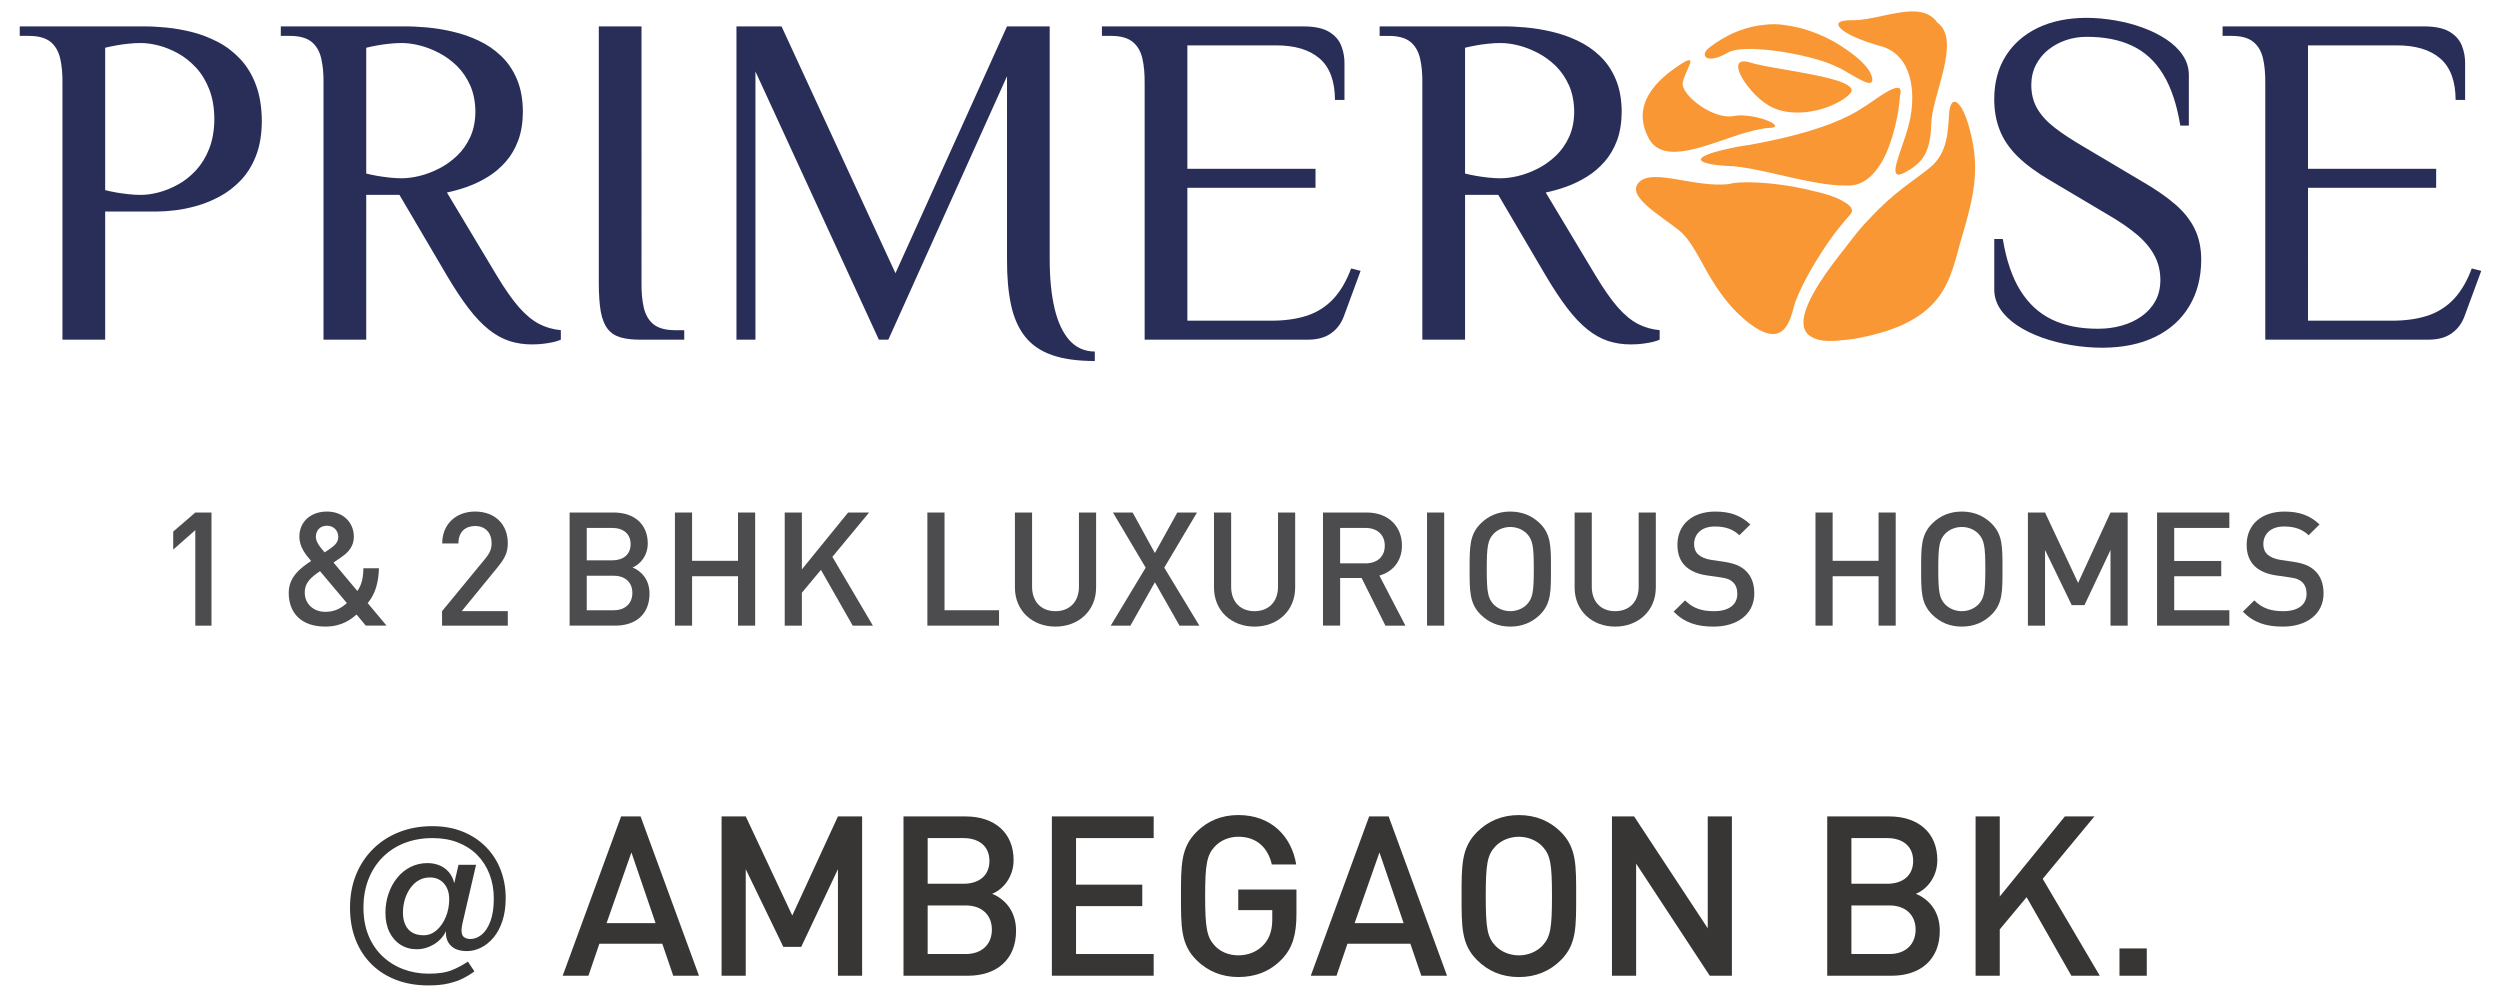 <?xml version="1.0" encoding="utf-8"?>
<!-- Generator: Adobe Illustrator 15.0.0, SVG Export Plug-In . SVG Version: 6.00 Build 0)  -->
<!DOCTYPE svg PUBLIC "-//W3C//DTD SVG 1.1//EN" "http://www.w3.org/Graphics/SVG/1.1/DTD/svg11.dtd">
<svg version="1.1" id="Layer_1" xmlns="http://www.w3.org/2000/svg" xmlns:xlink="http://www.w3.org/1999/xlink" x="0px" y="0px"
	 width="219px" height="88.333px" viewBox="0 0 219 88.333" enable-background="new 0 0 219 88.333" xml:space="preserve">
<g>
	<path fill-rule="evenodd" clip-rule="evenodd" fill="#F89734" d="M152.769,10.119c-0.322-0.04-0.604,0-0.887,0.041
		c-1.814,0.363-4.638-1.855-4.477-2.904c0.161-1.048,1.613-2.823-0.322-1.532c-1.937,1.291-4.275,3.428-2.622,6.453
		c1.291,2.258,4.921,0.564,7.945-0.403c0.928-0.282,1.814-0.524,2.541-0.564C156.479,11.168,154.503,10.2,152.769,10.119
		 M151.438,16.128c-2.984,0.323-6.574-1.371-7.824-0.202c-1.29,1.25,1.896,2.944,3.59,4.355c0.887,0.766,1.572,2.178,2.46,3.75
		c0.766,1.291,1.693,2.702,3.104,3.912c1.896,1.613,2.944,1.573,3.59,0.806c0.363-0.443,0.604-1.129,0.766-1.814
		c0.404-1.533,1.977-4.315,3.59-6.493c0.484-0.605,0.928-1.17,1.371-1.654c0.363-0.403,0.04-0.807-0.726-1.21
		c-0.564-0.323-1.412-0.605-2.339-0.806c-2.42-0.646-5.606-0.968-7.219-0.726C151.681,16.088,151.56,16.088,151.438,16.128z
		 M159.947,23.952c-1.613,2.339-2.782,4.718-1.25,5.565c0.524,0.323,1.411,0.444,2.662,0.282c0.322,0,0.686-0.081,1.089-0.121
		c8.267-1.452,8.348-5.445,9.437-8.994c1.049-3.549,1.492-5.767,0.807-8.751c-0.646-2.984-1.734-3.872-1.936-2.137
		c-0.121,1.452-0.041,3.589-1.734,4.92c-1.371,1.129-3.105,2.097-5.283,4.477c-0.483,0.484-0.968,1.048-1.492,1.734
		C161.561,21.815,160.714,22.863,159.947,23.952z M152.164,12.862c-5.041,1.008-3.146,1.573-0.564,1.694c0.081,0,0.121,0,0.202,0
		c1.976,0.161,4.799,1.008,7.38,1.452c0.887,0.162,1.733,0.242,2.5,0.242c0.121,0,0.242,0,0.363,0
		c1.21-0.041,2.138-0.928,2.822-2.097c1.009-1.815,1.492-4.355,1.573-5.808c0.121-0.403,0.04-0.605-0.161-0.645
		c-0.484-0.081-1.613,0.726-2.541,1.371c-0.161,0.121-0.363,0.242-0.564,0.363c-0.646,0.443-1.573,0.927-2.823,1.411
		c-1.693,0.646-3.992,1.291-7.138,1.855C152.81,12.741,152.486,12.821,152.164,12.862z M162.367,1.771c-0.081,0-0.161,0-0.201,0
		c-1.613,0-1.371,0.605-0.081,1.291c0.564,0.282,1.371,0.604,2.339,0.887c0.081,0.04,0.161,0.04,0.282,0.081
		c0.969,0.242,1.613,0.807,2.057,1.492c1.009,1.613,0.848,3.992,0.404,5.565c-0.605,2.258-2.018,4.92-0.323,4.033
		c1.653-0.887,2.259-1.814,2.339-4.315c0.081-2.541,2.662-7.3,0.524-8.832c-0.443-0.646-1.129-0.928-1.936-0.968
		c-0.847-0.04-1.815,0.162-2.783,0.363C164.062,1.57,163.134,1.771,162.367,1.771z M153.777,5.603
		c-0.161-0.04-0.322-0.081-0.443-0.121c-1.653-0.524-1.17,0.968-0.04,2.299c0.483,0.605,1.129,1.169,1.773,1.533
		c1.613,0.887,3.993,0.605,5.646-0.202c0.524-0.242,0.968-0.524,1.29-0.847c0.484-0.443,0.041-0.807-0.847-1.129
		C159.343,6.49,155.632,6.046,153.777,5.603z M154.544,2.175c-2.501,0.242-4.275,1.572-4.88,2.057
		c-0.767,0.645-0.161,1.412,1.572,0.444c0.565-0.363,1.613-0.444,2.823-0.363c2.379,0.121,5.363,0.847,6.573,1.412
		c0.242,0.121,0.524,0.242,0.767,0.363c0.968,0.565,1.814,1.089,2.258,1.169c0.202,0.041,0.363-0.04,0.363-0.282
		c0-0.161-0.08-0.363-0.161-0.564c-0.322-0.646-1.089-1.371-2.097-2.057c-1.452-1.048-3.429-1.896-5.283-2.138
		C155.794,2.094,155.148,2.094,154.544,2.175z"/>
	<path fill="#292E59" d="M194.698,2.312v0.832h0.831c0.825,0.007,1.441,0.18,1.864,0.527c0.423,0.34,0.699,0.825,0.846,1.441
		c0.146,0.624,0.207,1.352,0.2,2.19v22.453h14.345c0.832-0.007,1.497-0.201,2.01-0.575c0.513-0.367,0.881-0.873,1.109-1.504
		l1.455-3.95l-0.832-0.208c-0.408,1.102-0.928,1.989-1.552,2.661c-0.631,0.672-1.394,1.165-2.301,1.469
		c-0.901,0.298-1.976,0.451-3.216,0.444h-7.276V16.449h11.227v-1.663h-11.227V3.975h7.734c1.67-0.007,2.952,0.374,3.846,1.144
		s1.345,1.982,1.352,3.638h0.831V5.639c0.015-0.568-0.076-1.102-0.27-1.601c-0.188-0.506-0.541-0.915-1.054-1.233
		s-1.247-0.485-2.211-0.492H194.698z M192.827,22.769c0-1.012-0.181-1.913-0.555-2.682c-0.367-0.776-0.929-1.497-1.691-2.162
		c-0.762-0.658-1.732-1.338-2.91-2.017l-5.114-3.036c-1.012-0.589-1.864-1.144-2.543-1.67c-0.687-0.527-1.206-1.095-1.553-1.691
		c-0.347-0.596-0.52-1.296-0.52-2.086c0.007-0.645,0.139-1.227,0.408-1.746c0.264-0.513,0.624-0.957,1.082-1.324
		c0.457-0.361,0.97-0.645,1.545-0.838c0.575-0.194,1.171-0.291,1.788-0.291c1.553-0.007,2.883,0.249,3.998,0.776
		c1.123,0.527,2.031,1.358,2.73,2.509c0.7,1.144,1.199,2.64,1.504,4.491h0.748V6.553c-0.007-0.624-0.187-1.199-0.54-1.719
		c-0.347-0.52-0.832-0.984-1.435-1.386c-0.609-0.402-1.296-0.749-2.065-1.026c-0.769-0.284-1.58-0.492-2.425-0.637
		c-0.846-0.146-1.685-0.222-2.516-0.222c-1.629,0.007-3.05,0.298-4.255,0.88c-1.206,0.582-2.135,1.4-2.8,2.453
		s-1.005,2.301-1.012,3.735c-0.007,1.019,0.152,1.94,0.479,2.758c0.318,0.825,0.838,1.587,1.552,2.301
		c0.721,0.707,1.663,1.407,2.834,2.093l5.114,3.036c1.012,0.589,1.857,1.171,2.537,1.746c0.679,0.575,1.185,1.185,1.524,1.83
		c0.347,0.645,0.513,1.365,0.513,2.162c-0.007,0.686-0.152,1.296-0.443,1.822c-0.298,0.527-0.693,0.97-1.206,1.331
		c-0.506,0.354-1.081,0.631-1.732,0.811c-0.651,0.187-1.345,0.277-2.065,0.277c-1.552,0.007-2.896-0.256-4.033-0.797
		s-2.064-1.393-2.786-2.55c-0.72-1.158-1.233-2.661-1.538-4.512h-0.748v4.449c0.007,0.624,0.193,1.199,0.555,1.726
		c0.36,0.527,0.852,0.991,1.476,1.407c0.631,0.416,1.345,0.762,2.155,1.053s1.663,0.506,2.571,0.658
		c0.9,0.153,1.809,0.229,2.723,0.229c1.795-0.007,3.341-0.326,4.63-0.957s2.279-1.524,2.966-2.675
		C192.466,25.687,192.819,24.328,192.827,22.769z M135.405,24.141c0.673,1.137,1.304,2.093,1.899,2.869
		c0.596,0.776,1.185,1.4,1.767,1.857c0.582,0.464,1.179,0.797,1.802,1.005c0.624,0.201,1.296,0.305,2.017,0.298
		c0.354,0,0.687-0.021,1.02-0.063c0.325-0.042,0.616-0.09,0.873-0.153c0.263-0.062,0.457-0.131,0.603-0.201v-0.832
		c-0.686-0.063-1.323-0.243-1.905-0.547c-0.59-0.305-1.179-0.797-1.774-1.469c-0.589-0.679-1.233-1.601-1.934-2.765l-4.366-7.276
		c0.59-0.125,1.192-0.291,1.81-0.513c0.616-0.222,1.213-0.513,1.788-0.866s1.095-0.797,1.552-1.317
		c0.457-0.52,0.825-1.143,1.095-1.864c0.264-0.72,0.402-1.552,0.409-2.508c-0.007-1.109-0.181-2.058-0.526-2.862
		c-0.34-0.811-0.805-1.483-1.387-2.037c-0.575-0.548-1.233-0.998-1.961-1.337c-0.728-0.347-1.476-0.603-2.252-0.783
		c-0.783-0.187-1.539-0.305-2.273-0.374c-0.734-0.063-1.399-0.097-1.995-0.09h-10.811v0.832h0.831
		c0.825,0.007,1.441,0.18,1.864,0.52c0.423,0.347,0.7,0.832,0.846,1.448c0.146,0.624,0.215,1.352,0.2,2.19v22.453h3.743V17.073h2.91
		L135.405,24.141z M131.456,15.617c-0.354,0-0.714-0.021-1.088-0.062c-0.375-0.042-0.735-0.09-1.081-0.152
		c-0.354-0.063-0.666-0.132-0.949-0.201V4.183c0.283-0.069,0.596-0.139,0.949-0.201c0.346-0.062,0.706-0.118,1.081-0.152
		c0.374-0.042,0.734-0.062,1.088-0.062c0.464,0,0.983,0.069,1.545,0.208c0.568,0.139,1.137,0.361,1.712,0.659s1.095,0.679,1.58,1.15
		c0.478,0.479,0.866,1.046,1.157,1.705c0.291,0.665,0.443,1.434,0.45,2.308c-0.007,0.832-0.159,1.566-0.45,2.204
		c-0.291,0.638-0.68,1.185-1.157,1.643c-0.485,0.457-1.005,0.832-1.58,1.123s-1.144,0.506-1.712,0.645
		C132.439,15.548,131.92,15.617,131.456,15.617z M96.529,2.312v0.832h0.831c0.825,0.007,1.442,0.18,1.865,0.527
		c0.422,0.34,0.699,0.825,0.845,1.441c0.146,0.624,0.208,1.352,0.201,2.19v22.453h14.345c0.832-0.007,1.497-0.201,2.01-0.575
		c0.513-0.367,0.88-0.873,1.108-1.504l1.456-3.95l-0.832-0.208c-0.409,1.102-0.929,1.989-1.553,2.661
		c-0.63,0.672-1.393,1.165-2.301,1.469c-0.9,0.298-1.975,0.451-3.215,0.444h-7.276V16.449h11.227v-1.663h-11.227V3.975h7.733
		c1.67-0.007,2.952,0.374,3.846,1.144c0.895,0.77,1.345,1.982,1.352,3.638h0.832V5.639c0.014-0.568-0.076-1.102-0.271-1.601
		c-0.187-0.506-0.54-0.915-1.053-1.233s-1.248-0.485-2.211-0.492H96.529z M95.905,30.794c-0.9-0.007-1.643-0.34-2.225-0.991
		c-0.582-0.658-1.019-1.587-1.303-2.799c-0.284-1.206-0.423-2.647-0.423-4.317V2.312h-3.741l-9.771,21.621L68.463,2.312h-3.95
		v27.442h1.664V6.262l10.811,23.492h0.831L88.214,6.678v16.008c-0.008,1.559,0.11,2.896,0.353,4.026
		c0.243,1.129,0.658,2.058,1.233,2.778c0.576,0.728,1.365,1.269,2.363,1.615c0.991,0.347,2.246,0.52,3.742,0.52V30.794z
		 M52.455,24.765c0,1.033,0.056,1.878,0.174,2.537c0.124,0.651,0.325,1.157,0.609,1.518c0.277,0.36,0.665,0.603,1.144,0.742
		c0.485,0.138,1.088,0.201,1.815,0.194h3.742v-0.832h-0.831c-0.825-0.007-1.441-0.18-1.865-0.52
		c-0.422-0.346-0.699-0.831-0.845-1.448c-0.146-0.624-0.215-1.352-0.201-2.19V2.312h-3.742V24.765z M39.15,24.141
		c0.672,1.137,1.303,2.093,1.898,2.869c0.597,0.776,1.186,1.4,1.767,1.857c0.583,0.464,1.179,0.797,1.802,1.005
		c0.624,0.201,1.296,0.305,2.017,0.298c0.354,0,0.687-0.021,1.02-0.063c0.325-0.042,0.616-0.09,0.873-0.153
		c0.263-0.062,0.457-0.131,0.603-0.201v-0.832c-0.686-0.063-1.323-0.243-1.905-0.547c-0.59-0.305-1.179-0.797-1.774-1.469
		c-0.589-0.679-1.233-1.601-1.934-2.765l-4.365-7.276c0.589-0.125,1.191-0.291,1.809-0.513c0.616-0.222,1.213-0.513,1.788-0.866
		s1.095-0.797,1.552-1.317c0.458-0.52,0.825-1.143,1.095-1.864c0.264-0.72,0.402-1.552,0.409-2.508
		c-0.007-1.109-0.181-2.058-0.526-2.862c-0.34-0.811-0.805-1.483-1.387-2.037c-0.575-0.548-1.233-0.998-1.961-1.337
		c-0.728-0.347-1.476-0.603-2.252-0.783c-0.783-0.187-1.538-0.305-2.273-0.374c-0.734-0.063-1.399-0.097-1.995-0.09H24.598v0.832
		h0.831c0.825,0.007,1.441,0.18,1.864,0.52c0.423,0.347,0.7,0.832,0.846,1.448c0.146,0.624,0.215,1.352,0.2,2.19v22.453h3.743
		V17.073h2.91L39.15,24.141z M35.2,15.617c-0.354,0-0.714-0.021-1.088-0.062c-0.374-0.042-0.734-0.09-1.081-0.152
		c-0.354-0.063-0.665-0.132-0.949-0.201V4.183c0.284-0.069,0.596-0.139,0.949-0.201c0.347-0.062,0.707-0.118,1.081-0.152
		c0.374-0.042,0.734-0.062,1.088-0.062c0.464,0,0.984,0.069,1.545,0.208c0.568,0.139,1.137,0.361,1.712,0.659s1.095,0.679,1.58,1.15
		c0.479,0.479,0.866,1.046,1.157,1.705c0.291,0.665,0.443,1.434,0.451,2.308c-0.008,0.832-0.16,1.566-0.451,2.204
		c-0.291,0.638-0.679,1.185-1.157,1.643c-0.485,0.457-1.005,0.832-1.58,1.123s-1.144,0.506-1.712,0.645
		C36.185,15.548,35.664,15.617,35.2,15.617z M9.213,18.528h4.574c0.388,0,0.88-0.027,1.469-0.097
		c0.596-0.063,1.233-0.194,1.92-0.381c0.686-0.187,1.365-0.464,2.044-0.825c0.673-0.354,1.289-0.825,1.851-1.407
		s1.012-1.296,1.345-2.148c0.339-0.853,0.512-1.871,0.52-3.042c-0.008-1.241-0.181-2.314-0.527-3.215
		c-0.339-0.901-0.804-1.656-1.386-2.266c-0.575-0.61-1.233-1.109-1.961-1.483c-0.728-0.375-1.476-0.666-2.252-0.859
		c-0.783-0.194-1.538-0.326-2.273-0.395c-0.734-0.069-1.399-0.104-1.995-0.097H1.729v0.832h0.832c0.825,0.007,1.441,0.18,1.864,0.52
		C4.848,4.01,5.124,4.495,5.271,5.112c0.146,0.624,0.214,1.352,0.2,2.19v22.453h3.742V18.528z M12.331,17.073
		c-0.353,0-0.713-0.021-1.088-0.063c-0.374-0.042-0.734-0.09-1.081-0.152c-0.354-0.063-0.665-0.132-0.949-0.201V4.183
		c0.284-0.069,0.596-0.139,0.949-0.201c0.347-0.062,0.707-0.118,1.081-0.152c0.375-0.042,0.735-0.062,1.088-0.062
		c0.465,0,0.984,0.069,1.546,0.214c0.568,0.139,1.137,0.375,1.712,0.687c0.575,0.318,1.095,0.734,1.58,1.254
		c0.478,0.513,0.866,1.144,1.157,1.892c0.291,0.741,0.443,1.608,0.45,2.605c-0.007,0.998-0.159,1.864-0.45,2.606
		c-0.291,0.741-0.68,1.372-1.157,1.892c-0.485,0.52-1.005,0.936-1.58,1.248c-0.575,0.319-1.144,0.547-1.712,0.693
		C13.315,17.003,12.796,17.073,12.331,17.073z"/>
	<polygon fill="#4C4C4E" points="18.527,54.806 18.527,44.897 17.108,44.897 15.174,46.567 15.174,48.14 17.108,46.441 
		17.108,54.806 	"/>
	<path fill="#4C4C4E" d="M29.634,47.041c0,0.459-0.334,0.765-0.724,1.029c0,0-0.32,0.223-0.474,0.32
		c-0.501-0.585-0.766-0.961-0.766-1.364c0-0.557,0.362-0.974,0.975-0.974C29.23,46.052,29.634,46.484,29.634,47.041 M30.386,52.83
		c-0.654,0.584-1.225,0.766-1.894,0.766c-1.029,0-1.795-0.696-1.795-1.684c0-0.92,0.612-1.379,1.336-1.879L30.386,52.83z
		 M33.864,54.806l-1.656-1.977c0.668-0.779,0.946-1.781,0.988-3.048h-1.363c-0.015,0.904-0.167,1.476-0.529,1.99l-2.088-2.491
		c0.237-0.167,0.724-0.501,0.724-0.501c0.627-0.432,1.058-0.975,1.058-1.754c0-1.267-0.945-2.213-2.352-2.213
		c-1.475,0-2.422,0.933-2.422,2.199c0,0.919,0.585,1.614,1.03,2.13c-0.975,0.64-1.962,1.419-1.962,2.797
		c0,1.795,1.141,2.951,3.2,2.951c1.503,0,2.311-0.683,2.742-1.059l0.808,0.975H33.864z"/>
	<path fill="#4C4C4E" d="M55.241,47.666c0,0.92-0.654,1.42-1.614,1.42H51.4v-2.839h2.227C54.587,46.247,55.241,46.748,55.241,47.666
		 M55.395,51.939c0,0.877-0.585,1.518-1.628,1.518H51.4v-3.021h2.366C54.81,50.436,55.395,51.062,55.395,51.939z M56.897,52.008
		c0-1.253-0.724-1.989-1.489-2.296c0.668-0.265,1.336-1.03,1.336-2.102c0-1.67-1.155-2.714-2.992-2.714h-3.854v9.909h4.008
		C55.659,54.806,56.897,53.832,56.897,52.008z"/>
	<polygon fill="#4C4C4E" points="66.152,54.806 66.152,44.897 64.649,44.897 64.649,49.127 60.627,49.127 60.627,44.897 
		59.124,44.897 59.124,54.806 60.627,54.806 60.627,50.478 64.649,50.478 64.649,54.806 	"/>
	<polygon fill="#4C4C4E" points="76.465,54.806 72.916,48.78 76.132,44.897 74.294,44.897 70.244,49.879 70.244,44.897 
		68.741,44.897 68.741,54.806 70.244,54.806 70.244,51.925 71.914,49.921 74.698,54.806 	"/>
	<polygon fill="#4C4C4E" points="87.516,54.806 87.516,53.457 82.741,53.457 82.741,44.897 81.238,44.897 81.238,54.806 	"/>
	<path fill="#4C4C4E" d="M96.019,51.466v-6.569h-1.503v6.499c0,1.322-0.821,2.143-2.06,2.143s-2.046-0.82-2.046-2.143v-6.499h-1.503
		v6.569c0,2.045,1.531,3.424,3.549,3.424C94.475,54.89,96.019,53.511,96.019,51.466"/>
	<polygon fill="#4C4C4E" points="105.065,54.806 101.989,49.726 104.856,44.897 103.131,44.897 101.168,48.446 99.22,44.897 
		97.494,44.897 100.361,49.726 97.3,54.806 99.025,54.806 101.168,51.006 103.325,54.806 	"/>
	<path fill="#4C4C4E" d="M113.457,51.466v-6.569h-1.503v6.499c0,1.322-0.821,2.143-2.06,2.143c-1.239,0-2.046-0.82-2.046-2.143
		v-6.499h-1.503v6.569c0,2.045,1.53,3.424,3.549,3.424C111.912,54.89,113.457,53.511,113.457,51.466"/>
	<path fill="#4C4C4E" d="M121.307,47.805c0,0.975-0.683,1.545-1.685,1.545h-2.227v-3.104h2.227
		C120.624,46.247,121.307,46.832,121.307,47.805 M123.115,54.806l-2.282-4.385c1.113-0.306,1.977-1.211,1.977-2.63
		c0-1.685-1.197-2.895-3.076-2.895h-3.841v9.909h1.503V50.63h1.879l2.088,4.176H123.115z"/>
	<rect x="125.009" y="44.897" fill="#4C4C4E" width="1.503" height="9.909"/>
	<path fill="#4C4C4E" d="M134.361,49.851c0,1.99-0.098,2.547-0.585,3.076c-0.348,0.375-0.891,0.611-1.476,0.611
		c-0.584,0-1.127-0.236-1.475-0.611c-0.487-0.529-0.585-1.086-0.585-3.076s0.098-2.547,0.585-3.076
		c0.348-0.375,0.891-0.611,1.475-0.611c0.585,0,1.128,0.236,1.476,0.611C134.264,47.304,134.361,47.861,134.361,49.851
		 M135.864,49.851c0-1.906,0.027-3.006-0.946-3.98c-0.683-0.682-1.559-1.058-2.617-1.058c-1.058,0-1.92,0.376-2.603,1.058
		c-0.974,0.975-0.96,2.074-0.96,3.98s-0.014,3.006,0.96,3.98c0.683,0.682,1.545,1.059,2.603,1.059c1.059,0,1.935-0.377,2.617-1.059
		C135.892,52.857,135.864,51.757,135.864,49.851z"/>
	<path fill="#4C4C4E" d="M145.05,51.466v-6.569h-1.503v6.499c0,1.322-0.821,2.143-2.06,2.143c-1.239,0-2.047-0.82-2.047-2.143
		v-6.499h-1.503v6.569c0,2.045,1.531,3.424,3.55,3.424C143.505,54.89,145.05,53.511,145.05,51.466"/>
	<path fill="#4C4C4E" d="M153.678,51.98c0-0.849-0.265-1.559-0.807-2.031c-0.418-0.375-0.933-0.599-1.851-0.738l-1.128-0.166
		c-0.459-0.07-0.862-0.237-1.113-0.459c-0.265-0.237-0.376-0.557-0.376-0.92c0-0.876,0.641-1.545,1.81-1.545
		c0.835,0,1.545,0.182,2.157,0.767l0.96-0.946c-0.849-0.793-1.768-1.128-3.075-1.128c-2.061,0-3.313,1.183-3.313,2.909
		c0,0.807,0.236,1.434,0.724,1.893c0.431,0.404,1.071,0.682,1.879,0.793l1.169,0.168c0.584,0.083,0.835,0.18,1.086,0.416
		c0.264,0.237,0.389,0.6,0.389,1.031c0,0.959-0.751,1.516-2.045,1.516c-1.017,0-1.81-0.222-2.533-0.945l-1.002,0.988
		c0.946,0.96,2.018,1.309,3.507,1.309C152.188,54.89,153.678,53.804,153.678,51.98"/>
	<polygon fill="#4C4C4E" points="166.064,54.806 166.064,44.897 164.562,44.897 164.562,49.127 160.539,49.127 160.539,44.897 
		159.036,44.897 159.036,54.806 160.539,54.806 160.539,50.478 164.562,50.478 164.562,54.806 	"/>
	<path fill="#4C4C4E" d="M173.914,49.851c0,1.99-0.098,2.547-0.585,3.076c-0.348,0.375-0.891,0.611-1.476,0.611
		c-0.584,0-1.127-0.236-1.475-0.611c-0.487-0.529-0.585-1.086-0.585-3.076s0.098-2.547,0.585-3.076
		c0.348-0.375,0.891-0.611,1.475-0.611c0.585,0,1.128,0.236,1.476,0.611C173.816,47.304,173.914,47.861,173.914,49.851
		 M175.417,49.851c0-1.906,0.027-3.006-0.946-3.98c-0.683-0.682-1.559-1.058-2.617-1.058c-1.058,0-1.92,0.376-2.603,1.058
		c-0.974,0.975-0.96,2.074-0.96,3.98s-0.014,3.006,0.96,3.98c0.683,0.682,1.545,1.059,2.603,1.059c1.059,0,1.935-0.377,2.617-1.059
		C175.444,52.857,175.417,51.757,175.417,49.851z"/>
	<polygon fill="#4C4C4E" points="186.384,54.806 186.384,44.897 184.88,44.897 182.042,51.062 179.146,44.897 177.644,44.897 
		177.644,54.806 179.146,54.806 179.146,48.181 181.484,53.01 182.599,53.01 184.88,48.181 184.88,54.806 	"/>
	<polygon fill="#4C4C4E" points="195.291,54.806 195.291,53.457 190.461,53.457 190.461,50.478 194.581,50.478 194.581,49.142 
		190.461,49.142 190.461,46.247 195.291,46.247 195.291,44.897 188.958,44.897 188.958,54.806 	"/>
	<path fill="#4C4C4E" d="M203.544,51.98c0-0.849-0.265-1.559-0.808-2.031c-0.417-0.375-0.933-0.599-1.851-0.738l-1.128-0.166
		c-0.459-0.07-0.862-0.237-1.113-0.459c-0.265-0.237-0.376-0.557-0.376-0.92c0-0.876,0.641-1.545,1.81-1.545
		c0.835,0,1.545,0.182,2.157,0.767l0.96-0.946c-0.849-0.793-1.768-1.128-3.075-1.128c-2.061,0-3.313,1.183-3.313,2.909
		c0,0.807,0.236,1.434,0.724,1.893c0.432,0.404,1.071,0.682,1.879,0.793l1.169,0.168c0.585,0.083,0.835,0.18,1.086,0.416
		c0.264,0.237,0.39,0.6,0.39,1.031c0,0.959-0.752,1.516-2.046,1.516c-1.017,0-1.81-0.222-2.533-0.945l-1.002,0.988
		c0.946,0.96,2.018,1.309,3.507,1.309C202.055,54.89,203.544,53.804,203.544,51.98"/>
	<path fill="#4C4C4E" d="M44.483,54.806v-1.268h-4.036l3.104-3.799c0.612-0.752,0.933-1.266,0.933-2.143
		c0-1.713-1.169-2.784-2.867-2.784c-1.684,0-2.881,1.114-2.881,2.798h1.42c0-1.113,0.71-1.531,1.461-1.531
		c0.919,0,1.447,0.612,1.447,1.504c0,0.5-0.152,0.862-0.528,1.321l-3.813,4.634v1.268H44.483z"/>
	<path fill="#383535" d="M37.112,81.929c0.414,0,0.789-0.145,1.127-0.434s0.607-0.676,0.809-1.16
		c0.202-0.484,0.303-1.01,0.303-1.576c0-0.381-0.071-0.713-0.213-0.996s-0.337-0.504-0.588-0.662
		c-0.25-0.158-0.545-0.236-0.882-0.236c-0.359,0-0.684,0.081-0.972,0.244c-0.289,0.164-0.537,0.391-0.743,0.679
		c-0.207,0.288-0.368,0.618-0.482,0.987c-0.114,0.371-0.172,0.764-0.172,1.178c0,0.413,0.071,0.77,0.213,1.069
		s0.346,0.525,0.612,0.678S36.721,81.929,37.112,81.929 M37.521,86.323c-1.023,0-1.954-0.157-2.793-0.474s-1.561-0.771-2.164-1.364
		c-0.605-0.593-1.073-1.31-1.405-2.147c-0.332-0.84-0.498-1.781-0.498-2.826c0-1.057,0.177-2.021,0.53-2.892
		c0.354-0.872,0.855-1.626,1.503-2.263c0.648-0.637,1.41-1.127,2.287-1.471c0.877-0.343,1.838-0.514,2.884-0.514
		c1.002,0,1.9,0.163,2.695,0.49c0.795,0.326,1.473,0.778,2.033,1.355s0.985,1.246,1.274,2.009c0.288,0.763,0.433,1.579,0.433,2.45
		c0,0.752-0.096,1.416-0.286,1.993s-0.448,1.062-0.775,1.454s-0.694,0.688-1.103,0.891c-0.408,0.201-0.819,0.302-1.233,0.302
		c-0.632,0-1.105-0.163-1.421-0.49c-0.316-0.326-0.452-0.745-0.409-1.258c-0.239,0.49-0.596,0.877-1.069,1.16
		s-0.973,0.425-1.495,0.425c-0.533,0-1.007-0.131-1.421-0.393c-0.414-0.261-0.738-0.631-0.973-1.11
		c-0.233-0.479-0.351-1.04-0.351-1.683c0-0.588,0.09-1.146,0.27-1.675s0.433-0.993,0.76-1.396c0.326-0.403,0.716-0.719,1.168-0.947
		s0.944-0.343,1.479-0.343c0.392,0,0.748,0.068,1.069,0.203c0.321,0.137,0.594,0.336,0.817,0.597
		c0.223,0.262,0.378,0.583,0.465,0.964l0.376-1.617h1.536l-1.192,5.129c-0.022,0.121-0.041,0.229-0.058,0.327
		c-0.017,0.099-0.024,0.196-0.024,0.294c0,0.295,0.076,0.493,0.229,0.597s0.332,0.155,0.539,0.155c0.359,0,0.694-0.128,1.005-0.385
		c0.31-0.256,0.563-0.647,0.759-1.176c0.196-0.528,0.295-1.189,0.295-1.984c0-0.773-0.126-1.484-0.376-2.132
		c-0.251-0.647-0.61-1.209-1.078-1.683c-0.469-0.474-1.032-0.838-1.69-1.094c-0.659-0.257-1.396-0.385-2.214-0.385
		c-0.893,0-1.707,0.142-2.442,0.425c-0.734,0.283-1.372,0.691-1.911,1.226c-0.539,0.533-0.958,1.176-1.258,1.928
		c-0.3,0.751-0.449,1.59-0.449,2.516c0,0.914,0.147,1.729,0.441,2.441c0.294,0.714,0.702,1.318,1.225,1.813s1.13,0.874,1.821,1.136
		c0.691,0.261,1.436,0.392,2.23,0.392c0.871,0,1.567-0.111,2.091-0.335c0.522-0.223,0.969-0.465,1.339-0.727l0.572,0.865
		c-0.294,0.219-0.624,0.42-0.988,0.605c-0.365,0.185-0.793,0.334-1.282,0.448C38.795,86.265,38.207,86.323,37.521,86.323z"/>
	<path fill="#383535" d="M57.428,80.867h-4.293l2.176-6.194L57.428,80.867z M61.23,85.473l-5.116-13.956h-1.705l-5.117,13.956h2.255
		l0.96-2.804h5.509l0.96,2.804H61.23z"/>
	<polygon fill="#383535" points="75.521,85.473 75.521,71.517 73.403,71.517 69.404,80.201 65.327,71.517 63.21,71.517 
		63.21,85.473 65.327,85.473 65.327,76.142 68.62,82.945 70.188,82.945 73.403,76.142 73.403,85.473 	"/>
	<path fill="#383535" d="M86.675,75.417c0,1.293-0.922,2-2.274,2h-3.137v-4H84.4C85.753,73.417,86.675,74.124,86.675,75.417
		 M86.89,81.435c0,1.234-0.823,2.137-2.293,2.137h-3.333v-4.254h3.333C86.066,79.318,86.89,80.201,86.89,81.435z M89.007,81.533
		c0-1.764-1.02-2.803-2.098-3.234c0.941-0.372,1.882-1.45,1.882-2.959c0-2.353-1.627-3.822-4.214-3.822h-5.431v13.956h5.646
		C87.263,85.473,89.007,84.101,89.007,81.533z"/>
	<polygon fill="#383535" points="101.063,85.473 101.063,83.572 94.261,83.572 94.261,79.376 100.063,79.376 100.063,77.496 
		94.261,77.496 94.261,73.417 101.063,73.417 101.063,71.517 92.144,71.517 92.144,85.473 	"/>
	<path fill="#383535" d="M113.569,80.063v-2.137h-5.098v1.804h2.98v0.784c0,0.901-0.196,1.606-0.706,2.195
		c-0.549,0.627-1.353,0.979-2.274,0.979c-0.823,0-1.567-0.313-2.058-0.842c-0.687-0.746-0.843-1.549-0.843-4.352
		c0-2.804,0.156-3.588,0.843-4.333c0.49-0.529,1.234-0.862,2.058-0.862c1.568,0,2.588,0.902,2.941,2.431h2.136
		c-0.392-2.392-2.116-4.332-5.077-4.332c-1.489,0-2.705,0.529-3.665,1.489c-1.372,1.373-1.353,2.922-1.353,5.607
		s-0.02,4.233,1.353,5.605c0.96,0.961,2.215,1.49,3.665,1.49c1.471,0,2.784-0.471,3.843-1.588
		C113.235,83.023,113.569,81.867,113.569,80.063"/>
	<path fill="#383535" d="M122.958,80.867h-4.293l2.176-6.194L122.958,80.867z M126.761,85.473l-5.116-13.956h-1.705l-5.116,13.956
		h2.255l0.96-2.804h5.508l0.961,2.804H126.761z"/>
	<path fill="#383535" d="M135.954,78.496c0,2.803-0.137,3.586-0.823,4.331c-0.49,0.53-1.255,0.862-2.077,0.862
		c-0.824,0-1.588-0.332-2.078-0.862c-0.687-0.745-0.823-1.528-0.823-4.331c0-2.804,0.137-3.588,0.823-4.333
		c0.49-0.529,1.254-0.862,2.078-0.862c0.822,0,1.587,0.333,2.077,0.862C135.817,74.908,135.954,75.692,135.954,78.496
		 M138.071,78.496c0-2.686,0.039-4.234-1.333-5.607c-0.96-0.96-2.195-1.489-3.685-1.489c-1.49,0-2.705,0.529-3.666,1.489
		c-1.372,1.373-1.353,2.922-1.353,5.607s-0.02,4.233,1.353,5.605c0.961,0.961,2.176,1.49,3.666,1.49c1.489,0,2.725-0.529,3.685-1.49
		C138.11,82.729,138.071,81.181,138.071,78.496z"/>
	<polygon fill="#383535" points="151.715,85.473 151.715,71.517 149.598,71.517 149.598,81.318 143.148,71.517 141.208,71.517 
		141.208,85.473 143.325,85.473 143.325,75.653 149.774,85.473 	"/>
	<path fill="#383535" d="M167.593,75.417c0,1.293-0.922,2-2.274,2h-3.136v-4h3.136C166.671,73.417,167.593,74.124,167.593,75.417
		 M167.808,81.435c0,1.234-0.823,2.137-2.293,2.137h-3.332v-4.254h3.332C166.984,79.318,167.808,80.201,167.808,81.435z
		 M169.926,81.533c0-1.764-1.021-2.803-2.099-3.234c0.941-0.372,1.883-1.45,1.883-2.959c0-2.353-1.628-3.822-4.215-3.822h-5.43
		v13.956h5.646C168.181,85.473,169.926,84.101,169.926,81.533z"/>
	<polygon fill="#383535" points="183.94,85.473 178.942,76.986 183.471,71.517 180.883,71.517 175.179,78.535 175.179,71.517 
		173.062,71.517 173.062,85.473 175.179,85.473 175.179,81.416 177.531,78.593 181.451,85.473 	"/>
	<rect x="185.666" y="83.082" fill="#383535" width="2.392" height="2.392"/>
</g>
</svg>
